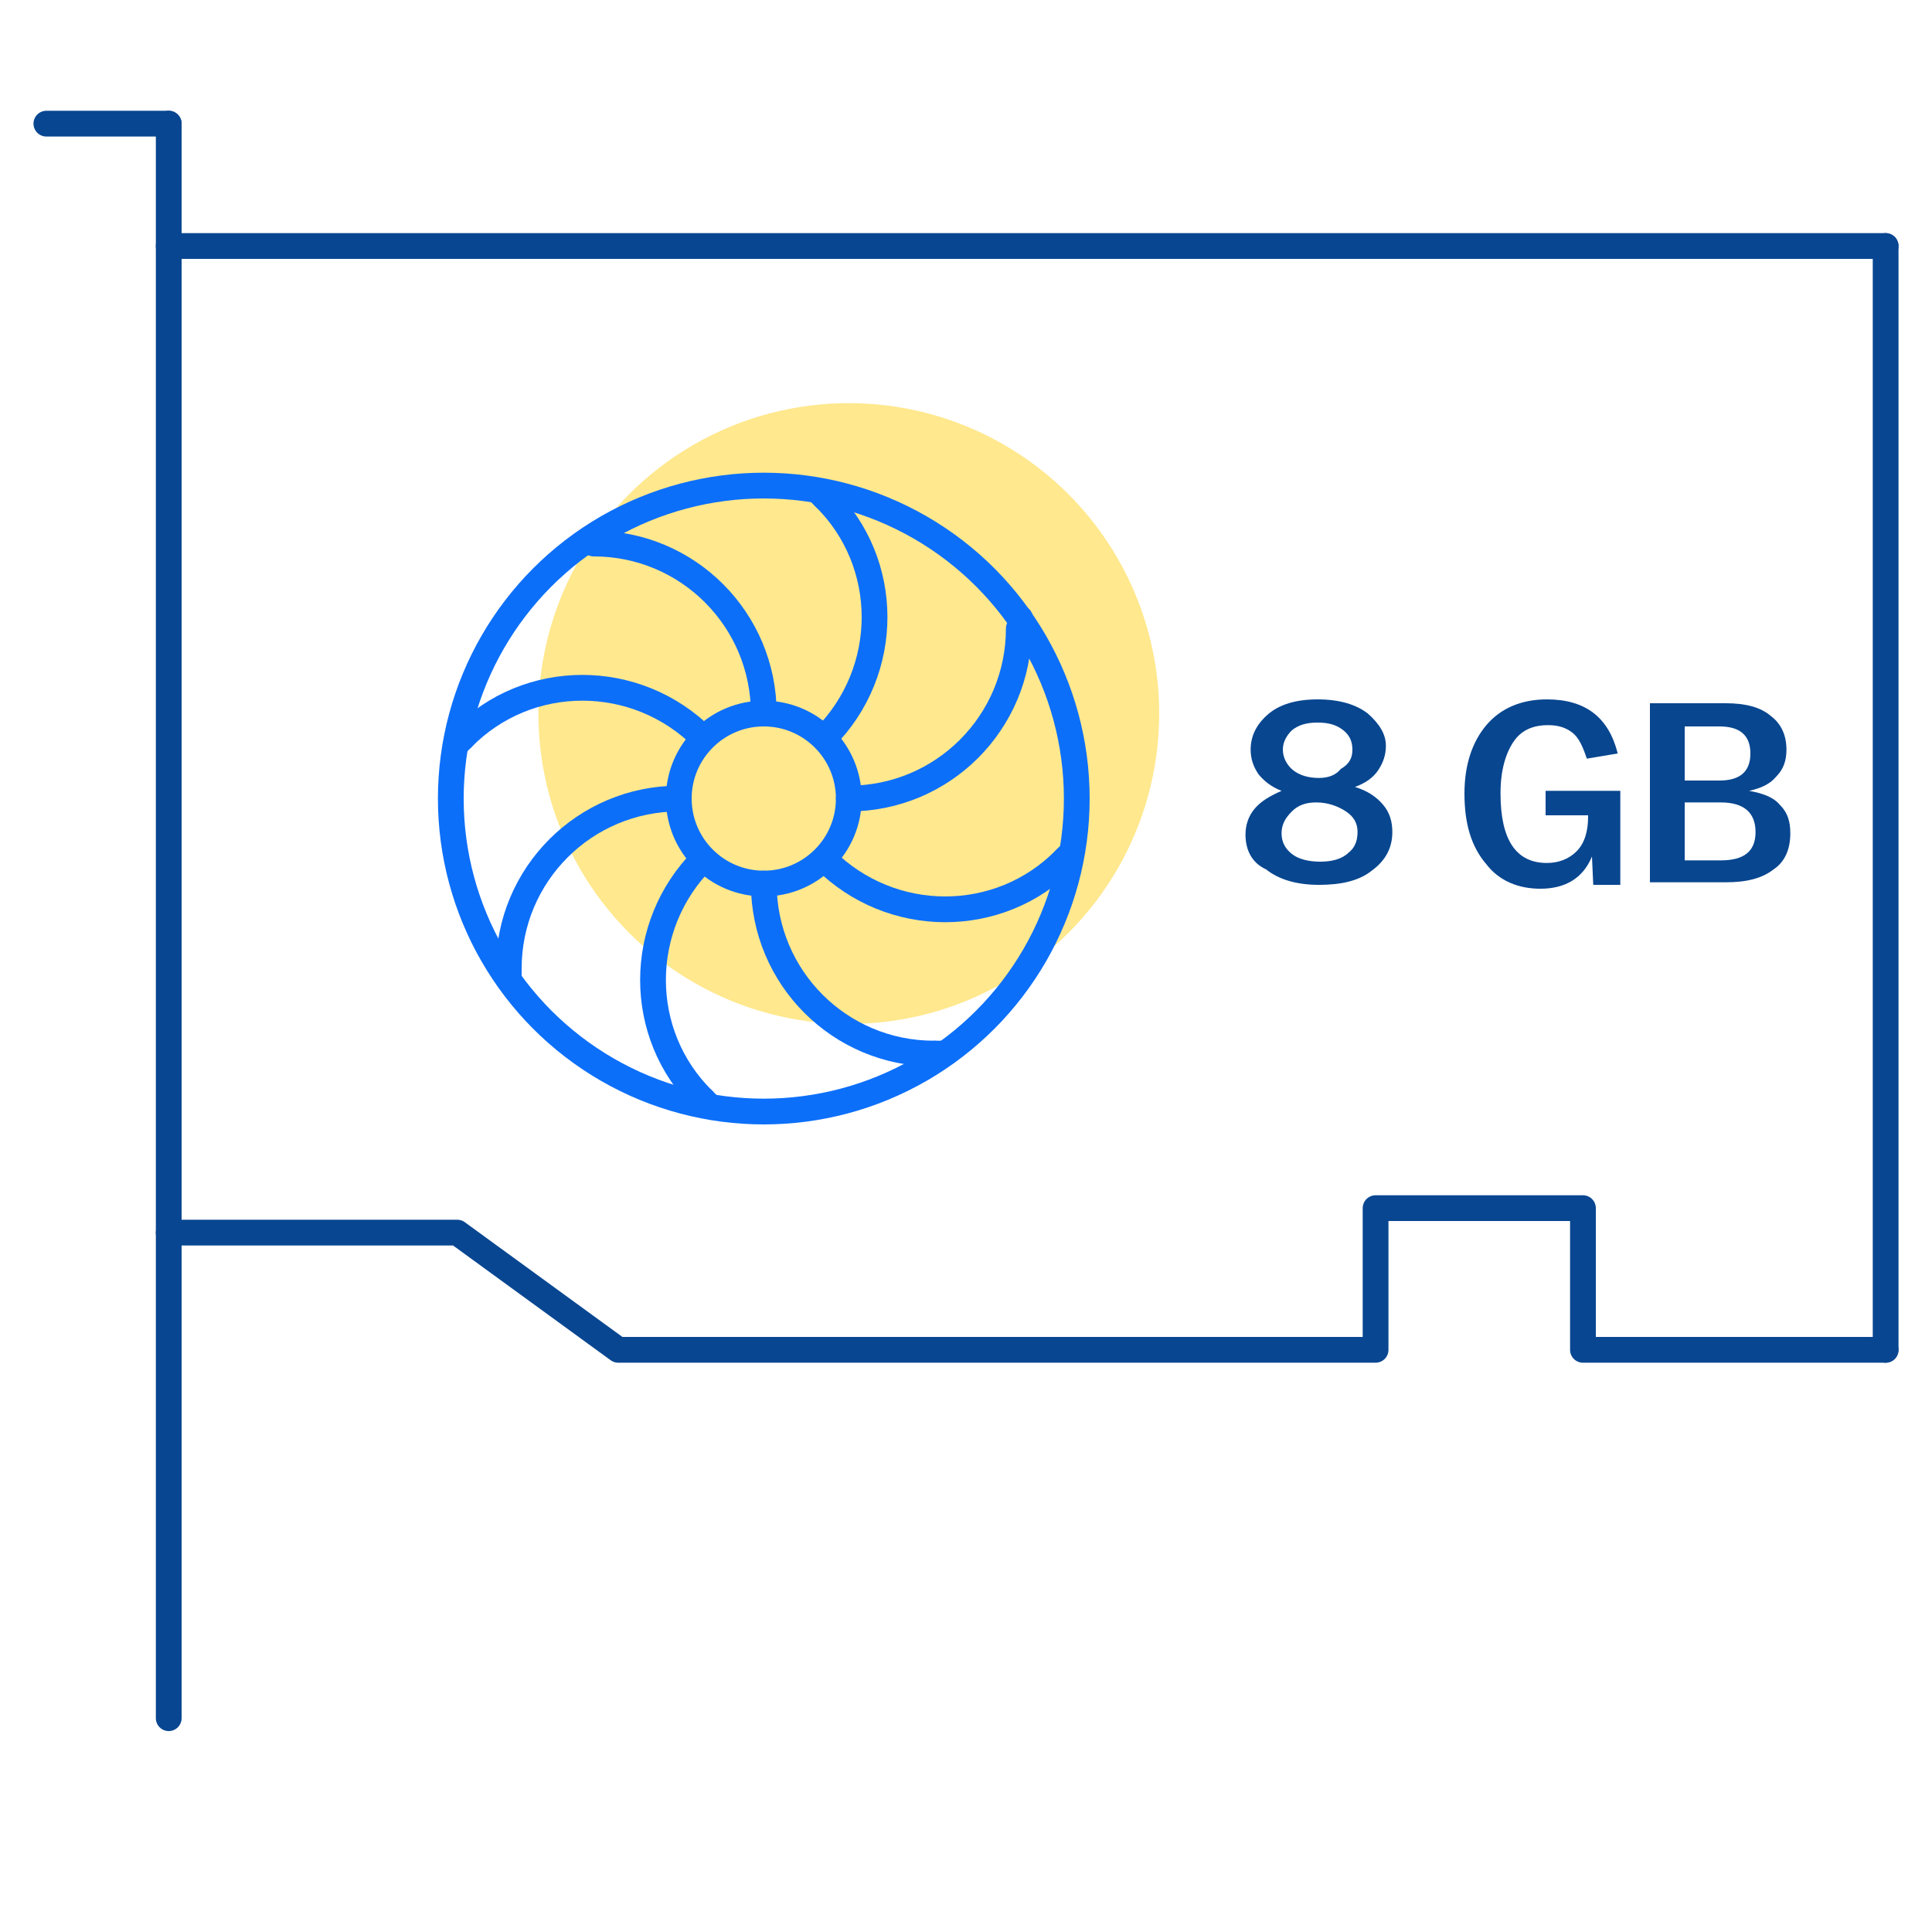 <?xml version="1.0" encoding="utf-8"?>
<!-- Generator: Adobe Illustrator 27.1.1, SVG Export Plug-In . SVG Version: 6.00 Build 0)  -->
<svg version="1.1" id="Warstwa_1" xmlns="http://www.w3.org/2000/svg" xmlns:xlink="http://www.w3.org/1999/xlink" x="0px" y="0px"
	 viewBox="0 0 150 150" style="enable-background:new 0 0 150 150;" xml:space="preserve">
<style type="text/css">
	.st0{opacity:0.6;fill:#FFD941;enable-background:new    ;}
	.st1{fill:none;stroke:#0C6FF9;stroke-width:2;stroke-linecap:round;}
	.st2{fill:#08468F;}
	.st3{fill:none;stroke:#084691;stroke-width:2;stroke-linecap:round;stroke-linejoin:round;}
</style>
<circle class="st0" cx="65.9" cy="55.4" r="24.1"/>
<g>
	<circle class="st1" cx="59.3" cy="62" r="24.3"/>
	<circle class="st1" cx="59.3" cy="62" r="6.6"/>
	<path class="st1" d="M59.3,55.4c0-7.3-5.9-13.2-13.2-13.2"/>
	<path class="st1" d="M59.3,68.6c0,7.3,5.9,13.2,13.2,13.2"/>
	<line class="st1" x1="46.1" y1="42.1" x2="45.4" y2="42.1"/>
	<line class="st1" x1="72.6" y1="81.8" x2="73.3" y2="81.8"/>
	<path class="st1" d="M64,57.3c5.2-5.2,5.2-13.6,0-18.7"/>
	<path class="st1" d="M54.6,66.7c-5.2,5.2-5.2,13.6,0,18.7"/>
	<line class="st1" x1="64" y1="38.6" x2="63.5" y2="38.1"/>
	<line class="st1" x1="54.6" y1="85.4" x2="55.1" y2="85.9"/>
	<path class="st1" d="M65.9,62c7.3,0,13.2-5.9,13.2-13.2"/>
	<path class="st1" d="M52.7,62c-7.3,0-13.2,5.9-13.2,13.2"/>
	<line class="st1" x1="79.2" y1="48.7" x2="79.2" y2="48"/>
	<line class="st1" x1="39.5" y1="75.2" x2="39.5" y2="75.9"/>
	<path class="st1" d="M54.6,57.3c-5.2-5.2-13.6-5.2-18.7,0"/>
	<path class="st1" d="M64,66.7c5.2,5.2,13.6,5.2,18.7,0"/>
	<line class="st1" x1="35.9" y1="57.3" x2="35.4" y2="57.8"/>
	<line class="st1" x1="82.7" y1="66.7" x2="83.2" y2="66.2"/>
</g>
<g>
	<g>
		<path class="st2" d="M96.7,64.8c0-0.7,0.2-1.4,0.7-2c0.5-0.6,1.2-1,2.1-1.4c-0.8-0.3-1.4-0.8-1.8-1.3c-0.4-0.6-0.6-1.2-0.6-1.9
			c0-1,0.4-1.9,1.3-2.7c0.9-0.8,2.2-1.2,3.9-1.2s3,0.4,3.9,1.1c0.9,0.8,1.4,1.6,1.4,2.5c0,0.7-0.2,1.3-0.6,1.9c-0.4,0.6-1,1-1.8,1.3
			c1,0.3,1.7,0.8,2.2,1.4c0.5,0.6,0.7,1.3,0.7,2.1c0,1.2-0.5,2.2-1.6,3c-1,0.8-2.4,1.1-4.1,1.1c-1.7,0-3.1-0.4-4.1-1.2
			C97.2,67,96.7,66,96.7,64.8z M105.4,64.6c0-0.7-0.3-1.2-0.9-1.6s-1.4-0.7-2.3-0.7c-0.8,0-1.4,0.2-1.9,0.7c-0.5,0.5-0.8,1-0.8,1.7
			c0,0.7,0.3,1.2,0.8,1.6s1.3,0.6,2.2,0.6c0.9,0,1.7-0.2,2.2-0.7C105.1,65.9,105.4,65.4,105.4,64.6z M105,58.2
			c0-0.6-0.2-1.1-0.7-1.5c-0.5-0.4-1.1-0.6-2-0.6c-0.9,0-1.5,0.2-2,0.6c-0.4,0.4-0.7,0.9-0.7,1.5c0,0.6,0.3,1.2,0.8,1.6
			c0.5,0.4,1.2,0.6,2,0.6c0.7,0,1.3-0.2,1.7-0.7C104.8,59.3,105,58.8,105,58.2z"/>
		<path class="st2" d="M113.7,61.6L113.7,61.6c0-2.2,0.6-4,1.7-5.3c1.1-1.3,2.7-2,4.7-2c3,0,4.8,1.4,5.5,4.2l-2.4,0.4
			c-0.3-0.9-0.6-1.6-1.1-2s-1.1-0.6-1.9-0.6c-1.2,0-2.1,0.4-2.7,1.3c-0.6,0.9-1,2.2-1,4v0c0,3.6,1.2,5.4,3.6,5.4
			c0.9,0,1.7-0.3,2.3-0.9c0.6-0.6,0.9-1.5,0.9-2.7v-0.1h-3.3v-1.9h5.8v7.3h-2.1l-0.1-2.2c-0.7,1.7-2.1,2.5-4,2.5
			c-1.7,0-3.2-0.6-4.2-1.9C114.2,65.7,113.7,63.9,113.7,61.6z"/>
		<path class="st2" d="M128.1,54.6h5.9c1.5,0,2.7,0.3,3.5,1c0.8,0.6,1.2,1.5,1.2,2.6c0,0.8-0.2,1.5-0.8,2.1
			c-0.5,0.6-1.2,0.9-2.1,1.1c1.1,0.2,1.9,0.5,2.4,1.1c0.6,0.6,0.8,1.3,0.8,2.2c0,1.2-0.4,2.2-1.3,2.8c-0.9,0.7-2.1,1-3.7,1h-5.9
			V54.6z M130.8,60.6h2.7c1.6,0,2.4-0.7,2.4-2.1c0-1.4-0.8-2.1-2.4-2.1h-2.7V60.6z M130.8,66.8h2.8c1.8,0,2.7-0.7,2.7-2.2
			c0-1.5-0.9-2.3-2.7-2.3h-2.8V66.8z"/>
	</g>
</g>
<g>
	<line class="st3" x1="13.1" y1="9.6" x2="13.1" y2="133.4"/>
	<line class="st3" x1="3.6" y1="9.6" x2="13.1" y2="9.6"/>
	<line class="st3" x1="13.1" y1="19.1" x2="146.4" y2="19.1"/>
	<polyline class="st3" points="146.4,104.8 122.9,104.8 122.9,93.8 106.8,93.8 106.8,104.8 48,104.8 35.5,95.7 13.1,95.7 	"/>
	<line class="st3" x1="146.4" y1="19.1" x2="146.4" y2="104.8"/>
</g>
</svg>
